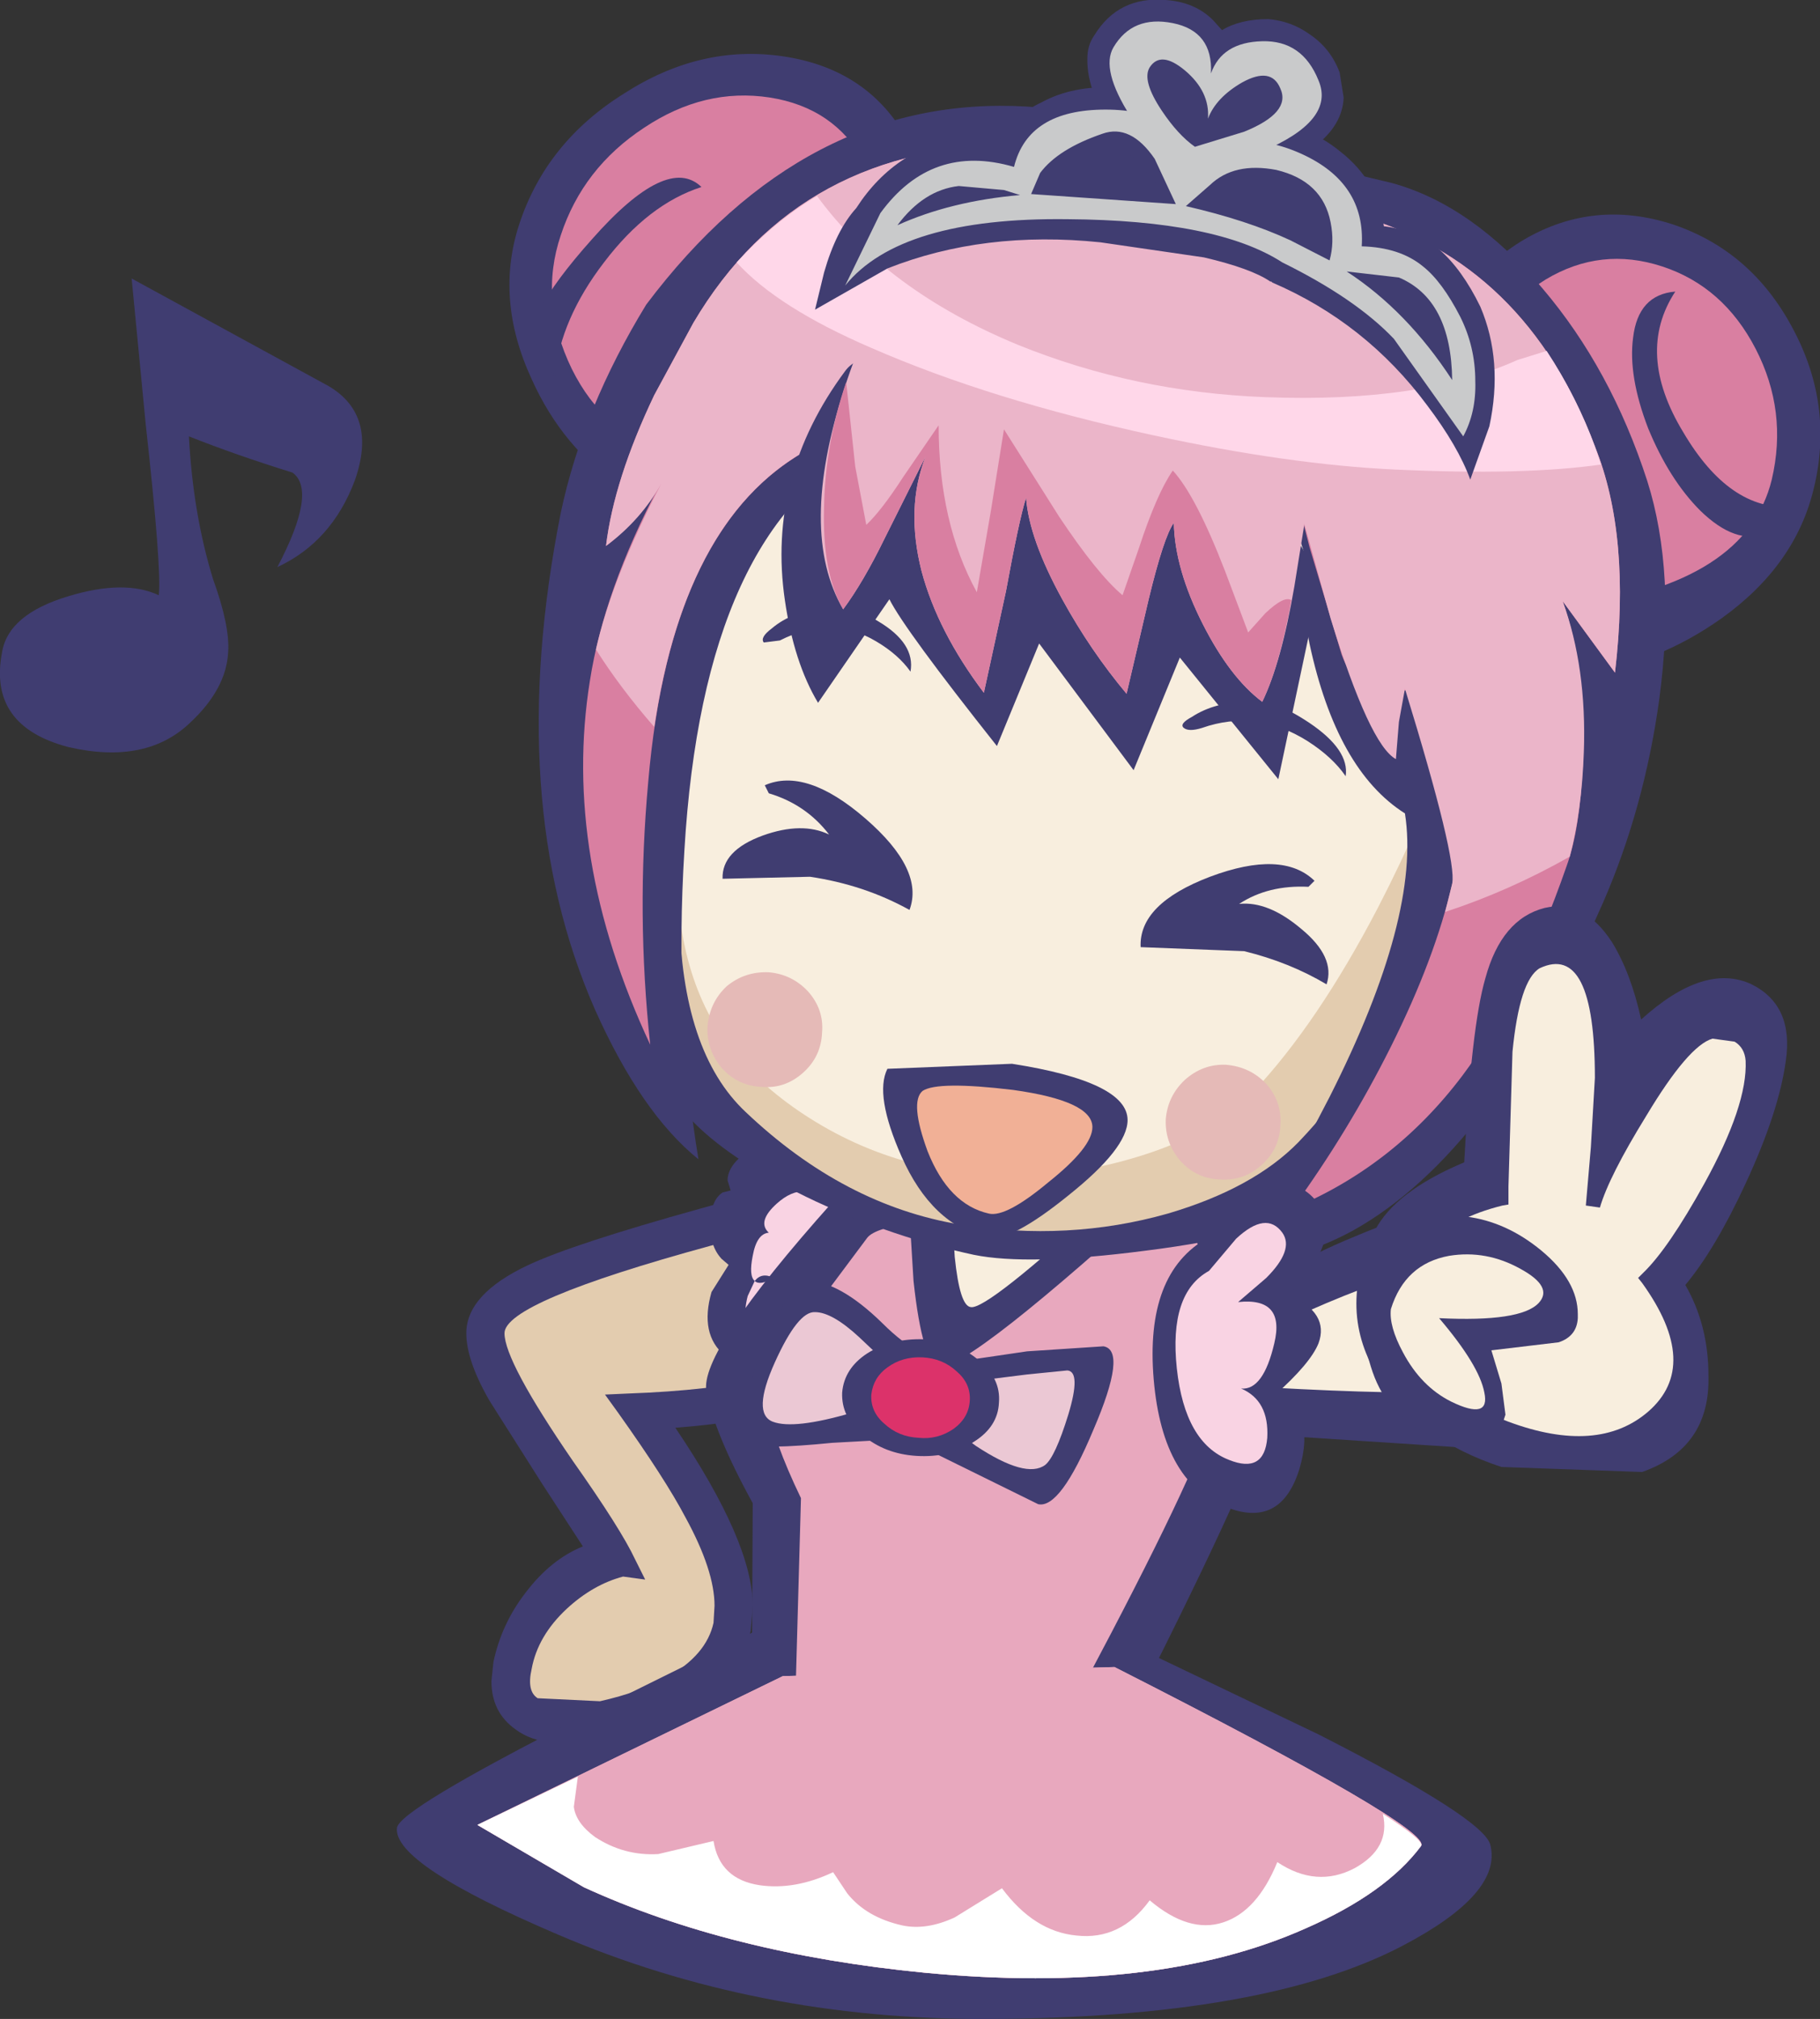 <?xml version="1.0" encoding="UTF-8" standalone="no"?>
<svg xmlns:xlink="http://www.w3.org/1999/xlink" height="100.4px" width="90.55px" xmlns="http://www.w3.org/2000/svg">
  <rect width="100%" height="100%" fill="#333333" stroke="none"/>
  <g transform="matrix(1.0, 0.0, 0.0, 1.0, 46.75, 72.15)">
    <path d="M-11.9 -12.05 L-7.05 -13.4 -2.65 -7.4 -2.6 -7.0 -2.6 -6.75 Q-2.6 -5.25 -3.65 -4.15 -5.9 -1.7 -13.15 -1.15 -9.3 4.55 -9.3 7.7 L-9.4 8.95 Q-9.95 11.4 -12.6 12.9 -14.35 13.85 -16.55 14.3 -19.65 14.95 -21.1 13.85 -22.3 13.0 -22.3 11.45 L-22.2 10.5 Q-21.8 8.6 -20.6 7.05 -19.35 5.4 -17.75 4.75 L-19.8 1.6 -22.4 -2.5 Q-23.55 -4.5 -23.55 -5.85 -23.55 -7.8 -20.45 -9.25 -18.2 -10.3 -11.9 -12.05" fill="#403d71" fill-rule="evenodd" stroke="none"/>
    <path d="M-15.55 -2.85 L-16.65 -2.8 -16.0 -1.9 Q-13.65 1.4 -12.65 3.3 -11.2 5.95 -11.2 7.7 L-11.25 8.55 Q-11.6 10.15 -13.55 11.25 -14.9 12.0 -16.9 12.45 L-20.0 12.3 Q-20.55 11.95 -20.3 10.85 -20.0 9.2 -18.55 7.85 -17.25 6.65 -15.75 6.25 L-14.65 6.4 -15.15 5.4 Q-15.85 3.9 -18.25 0.5 -21.65 -4.45 -21.65 -5.85 -21.65 -7.4 -11.4 -10.2 L-7.8 -11.2 -4.5 -6.7 Q-4.5 -6.05 -5.05 -5.4 -7.05 -3.15 -15.55 -2.85" fill="#e3ccaf" fill-rule="evenodd" stroke="none"/>
    <path d="M-9.4 -15.0 Q-6.3 -17.05 -4.05 -14.65 L-4.65 -10.15 Q-4.95 -7.75 -6.6 -5.6 -8.65 -3.05 -10.7 -4.75 -11.95 -5.8 -11.35 -7.9 L-10.5 -9.25 -9.0 -9.3 -10.5 -9.25 -10.85 -9.55 Q-11.45 -10.2 -11.4 -11.3 -11.4 -12.45 -10.8 -12.85 L-10.4 -12.95 -10.55 -13.45 Q-10.55 -14.25 -9.4 -15.0" fill="#403d71" fill-rule="evenodd" stroke="none"/>
    <path d="M-8.1 -12.3 Q-6.65 -13.6 -5.4 -12.1 L-5.75 -9.2 Q-5.95 -7.6 -6.9 -6.25 -8.05 -4.6 -9.2 -5.7 -9.9 -6.35 -9.55 -7.7 L-9.2 -8.45 Q-8.95 -8.2 -8.25 -8.6 -8.85 -8.9 -9.2 -8.45 -9.5 -8.7 -9.3 -9.7 -9.1 -10.8 -8.5 -10.85 -9.1 -11.4 -8.1 -12.3" fill="#f9d3e3" fill-rule="evenodd" stroke="none"/>
    <path d="M-17.85 13.25 L-8.85 8.8 10.6 10.15 18.85 14.1 Q27.1 18.3 27.4 19.6 28.0 22.0 23.05 24.6 16.2 28.2 2.4 28.25 -9.1 28.3 -19.0 24.05 -27.2 20.55 -27.0 18.75 -26.9 17.85 -17.85 13.25" fill="#403d71" fill-rule="evenodd" stroke="none"/>
    <path d="M14.9 -13.0 Q15.75 -12.95 16.4 -8.6 17.1 -4.1 16.3 -1.6 15.2 1.9 9.3 13.5 L-9.35 12.95 -9.3 2.6 Q-11.2 -0.85 -11.6 -2.95 -12.0 -4.9 -5.35 -12.35 -4.35 -13.45 5.0 -13.35 L14.9 -13.0" fill="#403d71" fill-rule="evenodd" stroke="none"/>
    <path d="M12.05 -11.45 Q12.75 -11.45 13.45 -7.75 14.2 -3.9 13.6 -1.8 12.7 1.25 7.25 11.5 L-7.15 11.3 -6.9 2.35 Q-8.3 -0.55 -8.6 -2.4 -8.75 -3.35 -6.7 -6.45 L-3.6 -10.6 Q-2.8 -11.6 4.4 -11.6 L12.05 -11.45" fill="#e8a8be" fill-rule="evenodd" stroke="none"/>
    <path d="M-0.75 25.95 Q-10.5 25.0 -17.7 21.7 L-23.0 18.6 -7.8 11.2 8.7 10.75 Q24.55 18.8 23.95 19.65 22.2 22.0 18.2 23.75 10.8 27.05 -0.75 25.95" fill="#e8a8be" fill-rule="evenodd" stroke="none"/>
    <path d="M-0.75 25.95 Q-10.5 25.0 -17.7 21.7 L-23.0 18.6 -7.8 11.2 8.7 10.75 Q24.55 18.8 23.95 19.65 22.2 22.0 18.2 23.75 10.8 27.05 -0.75 25.95" fill="#e8a8be" fill-rule="evenodd" stroke="none"/>
    <path d="M0.75 23.2 L3.1 21.75 Q4.7 23.9 6.8 24.1 9.0 24.35 10.45 22.35 12.4 24.0 14.1 23.45 15.8 22.9 16.8 20.45 18.75 21.75 20.65 20.75 22.45 19.75 22.05 18.05 24.15 19.4 23.95 19.65 22.2 22.0 18.2 23.75 10.8 27.05 -0.75 25.95 -10.5 25.0 -17.7 21.7 L-23.0 18.6 -18.0 16.2 -18.2 17.7 Q-18.1 18.5 -17.15 19.2 -15.7 20.15 -14.0 20.05 L-11.25 19.4 Q-10.95 21.3 -8.95 21.6 -7.2 21.85 -5.3 20.95 L-4.6 22.0 Q-3.65 23.2 -1.85 23.6 -0.65 23.85 0.75 23.2" fill="#ffffff" fill-rule="evenodd" stroke="none"/>
    <path d="M0.0 -4.2 Q-0.85 -4.3 -1.3 -8.45 L-1.55 -12.55 11.65 -13.35 Q1.4 -4.0 0.0 -4.2" fill="#403d71" fill-rule="evenodd" stroke="none"/>
    <path d="M1.75 -7.6 Q1.2 -7.7 0.95 -10.15 L0.8 -12.6 8.65 -13.1 Q2.55 -7.5 1.75 -7.6" fill="#f8eede" fill-rule="evenodd" stroke="none"/>
    <path d="M7.65 -1.05 Q6.0 2.9 4.9 2.65 L-1.7 -0.6 -5.35 -0.4 Q-8.85 -0.05 -9.6 -0.35 -10.45 -0.75 -9.0 -4.6 -7.5 -8.4 -6.6 -8.45 -5.0 -8.45 -2.85 -6.35 -0.8 -4.3 0.95 -4.45 L4.35 -4.95 8.15 -5.2 Q9.35 -5.0 7.65 -1.05" fill="#403d71" fill-rule="evenodd" stroke="none"/>
    <path d="M6.35 -4.0 Q7.05 -3.95 6.4 -1.8 5.75 0.3 5.25 0.7 4.3 1.4 1.8 -0.25 L-1.45 -2.65 -4.35 -1.9 Q-7.25 -1.05 -8.3 -1.45 -9.35 -1.85 -8.2 -4.4 -7.05 -6.95 -6.2 -6.9 -5.35 -6.9 -4.0 -5.65 L-2.2 -3.95 0.55 -3.3 2.35 -3.55 4.35 -3.8 6.35 -4.0" fill="#ebc8d4" fill-rule="evenodd" stroke="none"/>
    <path d="M2.95 -2.4 Q2.9 -1.2 1.7 -0.45 0.5 0.35 -1.15 0.25 -2.75 0.15 -3.85 -0.8 -4.9 -1.7 -4.85 -2.9 -4.75 -4.1 -3.6 -4.85 -2.4 -5.6 -0.8 -5.55 0.85 -5.45 1.95 -4.5 3.05 -3.6 2.95 -2.4" fill="#403d71" fill-rule="evenodd" stroke="none"/>
    <path d="M1.5 -2.5 Q1.45 -1.65 0.7 -1.1 -0.1 -0.55 -1.05 -0.65 -2.05 -0.7 -2.75 -1.35 -3.45 -1.95 -3.4 -2.8 -3.3 -3.65 -2.6 -4.15 -1.85 -4.7 -0.85 -4.65 0.15 -4.6 0.85 -3.95 1.55 -3.35 1.5 -2.5" fill="#dc326a" fill-rule="evenodd" stroke="none"/>
    <path d="M1.55 -7.15 Q1.0 -7.2 0.75 -9.65 L0.6 -12.1 8.45 -12.6 Q2.35 -7.0 1.55 -7.15" fill="#f8eede" fill-rule="evenodd" stroke="none"/>
    <path d="M-1.15 -58.1 Q-3.45 -51.25 -5.65 -48.65 -9.75 -43.85 -15.8 -47.9 -18.75 -49.85 -20.3 -53.3 -22.15 -57.3 -20.9 -61.05 -19.55 -65.1 -15.7 -67.5 -11.9 -69.95 -7.8 -69.35 -3.7 -68.75 -1.75 -65.45 0.2 -62.15 -1.15 -58.1" fill="#403d71" fill-rule="evenodd" stroke="none"/>
    <path d="M-3.35 -58.1 Q-4.9 -53.45 -5.9 -52.35 -8.15 -50.0 -14.0 -50.35 -16.65 -50.5 -18.3 -53.8 -19.95 -57.2 -18.85 -60.45 -17.75 -63.8 -14.7 -65.8 -11.7 -67.8 -8.45 -67.3 -5.25 -66.8 -3.75 -64.1 -2.25 -61.45 -3.35 -58.1" fill="#d97fa1" fill-rule="evenodd" stroke="none"/>
    <path d="M24.7 -54.1 Q25.7 -58.25 29.1 -60.25 32.55 -62.25 36.45 -61.0 40.35 -59.7 42.4 -55.9 44.5 -52.05 43.5 -47.9 42.6 -44.05 38.9 -41.4 35.65 -39.1 32.1 -38.7 24.65 -37.85 23.6 -43.85 23.05 -47.1 24.7 -54.1" fill="#403d71" fill-rule="evenodd" stroke="none"/>
    <path d="M26.6 -53.15 Q27.4 -56.55 30.15 -58.25 32.9 -59.9 35.95 -58.9 39.0 -57.9 40.6 -54.8 42.2 -51.7 41.4 -48.3 40.15 -43.15 31.6 -42.0 25.75 -41.25 25.3 -45.45 25.1 -47.1 26.6 -53.15" fill="#d97fa1" fill-rule="evenodd" stroke="none"/>
    <path d="M33.6 -38.7 L31.0 -42.25 Q32.25 -38.65 32.0 -34.1 31.85 -30.9 31.2 -29.1 29.2 -23.4 25.5 -19.05 22.45 -15.4 17.55 -12.05 L21.85 -19.65 Q24.8 -25.05 25.5 -28.2 26.0 -30.4 25.7 -32.05 25.3 -34.65 23.05 -34.35 21.75 -34.15 19.6 -40.8 L17.75 -47.5 -2.15 -52.65 -6.35 -49.9 Q-13.4 -46.2 -14.5 -33.25 -15.1 -26.7 -14.4 -20.2 -18.8 -29.6 -17.4 -38.3 -16.7 -42.8 -13.95 -48.0 -14.95 -46.25 -16.6 -45.0 -16.2 -48.3 -14.2 -52.5 L-12.25 -56.1 Q-6.95 -65.05 4.1 -64.95 L8.8 -64.5 Q11.1 -63.9 13.15 -62.4 L15.6 -62.3 20.75 -61.45 Q29.15 -59.1 32.6 -49.95 34.4 -45.5 33.6 -38.7" fill="#d97fa1" fill-rule="evenodd" stroke="none"/>
    <path d="M23.1 -55.85 Q27.05 -53.9 29.2 -45.25 31.2 -37.3 30.2 -31.2 29.75 -27.8 27.55 -22.7 24.25 -15.15 19.65 -12.5 16.65 -10.75 10.2 -9.95 4.4 -9.2 1.7 -9.75 -2.25 -10.6 -6.15 -12.4 -10.2 -14.3 -12.2 -16.3 -16.05 -20.25 -16.1 -26.8 -16.1 -30.65 -14.2 -40.0 -10.75 -56.75 1.7 -59.55 11.15 -61.7 23.1 -55.85" fill="#403d71" fill-rule="evenodd" stroke="none"/>
    <path d="M14.55 -55.9 Q18.6 -55.05 20.95 -53.75 24.4 -51.9 26.45 -44.6 28.35 -37.65 27.5 -32.05 27.15 -30.1 24.55 -25.1 21.3 -18.95 17.85 -15.35 15.6 -13.05 11.35 -11.8 6.4 -10.4 1.05 -11.25 -4.75 -12.2 -9.65 -16.85 -12.85 -19.85 -12.95 -26.75 -13.0 -31.7 -11.35 -40.2 -8.45 -54.75 4.7 -56.45 L14.55 -55.9" fill="#e3ccaf" fill-rule="evenodd" stroke="none"/>
    <path d="M13.0 -56.35 Q16.85 -55.6 19.0 -54.4 22.15 -52.7 23.8 -45.55 25.35 -38.95 24.5 -33.55 24.25 -31.75 21.8 -27.0 18.8 -21.25 15.6 -17.85 13.55 -15.7 9.6 -14.55 5.05 -13.2 0.1 -14.0 -2.85 -14.5 -5.55 -16.0 -8.05 -17.4 -9.75 -19.25 -13.1 -22.9 -13.05 -29.0 -13.0 -32.5 -11.3 -41.2 -8.6 -54.85 3.8 -56.65 L13.0 -56.35" fill="#f8eede" fill-rule="evenodd" stroke="none"/>
    <path d="M17.55 -12.05 L21.6 -18.9 Q24.4 -23.75 25.15 -26.8 28.35 -27.85 31.35 -29.55 L31.2 -29.1 Q29.2 -23.4 25.5 -19.05 22.45 -15.4 17.55 -12.05" fill="#d97fa1" fill-rule="evenodd" stroke="none"/>
    <path d="M-14.2 -36.0 Q-14.9 -31.4 -14.65 -25.5 L-14.4 -20.2 Q-19.2 -30.4 -17.1 -39.85 -15.9 -37.95 -14.2 -36.0" fill="#d97fa1" fill-rule="evenodd" stroke="none"/>
    <path d="M18.5 -64.0 L22.5 -63.05 Q26.5 -61.95 30.0 -57.8 33.4 -53.8 35.2 -48.25 36.65 -43.7 35.8 -37.35 35.05 -31.95 33.0 -27.25 27.5 -14.8 20.55 -10.95 18.35 -9.75 16.3 -9.55 L14.65 -9.6 Q17.1 -13.1 19.4 -17.6 23.95 -26.6 23.15 -31.7 19.75 -33.85 18.4 -40.15 18.0 -42.25 18.0 -43.7 18.0 -45.0 18.25 -44.3 L17.8 -45.7 -3.45 -50.05 Q-11.75 -46.0 -12.7 -29.85 -13.2 -21.75 -12.0 -14.5 -14.85 -16.8 -17.15 -21.95 -21.7 -32.3 -18.85 -46.65 -17.75 -51.85 -14.6 -57.0 -6.7 -67.5 4.35 -66.85 9.9 -66.5 14.1 -63.8 L18.5 -64.0" fill="#403d71" fill-rule="evenodd" stroke="none"/>
    <path d="M15.6 -62.3 L20.75 -61.45 Q29.15 -59.1 32.6 -49.95 34.4 -45.5 33.6 -38.7 L31.0 -42.25 Q32.25 -38.65 32.0 -34.1 31.85 -30.9 31.2 -29.1 28.9 -22.5 26.0 -18.65 22.6 -14.15 17.55 -12.05 20.35 -15.9 22.45 -20.1 24.65 -24.5 25.5 -28.2 26.35 -32.05 26.45 -33.85 26.75 -38.3 24.55 -38.0 L22.3 -37.7 Q20.65 -37.8 20.0 -39.6 L18.4 -44.95 17.75 -47.5 -2.15 -52.65 -6.35 -49.9 Q-13.4 -46.2 -14.5 -33.25 -15.1 -26.7 -14.4 -20.2 -18.8 -29.6 -17.4 -38.3 -16.7 -42.8 -13.95 -48.0 -14.95 -46.25 -16.6 -45.0 -16.2 -48.3 -14.2 -52.5 L-12.25 -56.1 Q-6.95 -65.05 4.1 -64.95 L8.8 -64.5 Q11.1 -63.9 13.15 -62.4 L15.6 -62.3" fill="#d97fa1" fill-rule="evenodd" stroke="none"/>
    <path d="M-7.95 -40.3 L-8.75 -40.2 Q-8.95 -40.45 -8.35 -40.9 -7.35 -41.75 -5.75 -41.9 -4.75 -42.3 -3.05 -41.25 -1.2 -40.15 -1.45 -38.75 -2.05 -39.6 -3.15 -40.25 -5.4 -41.6 -7.95 -40.3" fill="#403d71" fill-rule="evenodd" stroke="none"/>
    <path d="M12.55 -36.5 Q13.7 -37.25 15.35 -37.25 16.45 -37.5 18.4 -36.2 20.4 -34.85 20.2 -33.55 19.55 -34.5 18.3 -35.3 15.75 -36.9 13.05 -35.95 12.4 -35.75 12.15 -35.95 11.9 -36.15 12.55 -36.5" fill="#403d71" fill-rule="evenodd" stroke="none"/>
    <path d="M-5.85 -20.8 Q-5.9 -19.6 -6.8 -18.8 -7.7 -18.0 -8.85 -18.1 -10.05 -18.15 -10.85 -19.05 -11.6 -19.95 -11.55 -21.1 -11.45 -22.3 -10.6 -23.1 -9.7 -23.85 -8.5 -23.8 -7.35 -23.7 -6.55 -22.85 -5.75 -21.95 -5.85 -20.8" fill="#e5bab7" fill-rule="evenodd" stroke="none"/>
    <path d="M16.95 -16.15 Q16.9 -15.0 16.0 -14.2 15.1 -13.4 13.9 -13.5 12.75 -13.55 11.95 -14.45 11.2 -15.35 11.25 -16.5 11.35 -17.65 12.2 -18.45 13.1 -19.25 14.25 -19.2 15.45 -19.1 16.25 -18.25 17.05 -17.35 16.95 -16.15" fill="#e5bab7" fill-rule="evenodd" stroke="none"/>
    <path d="M-20.0 -54.9 Q-21.05 -56.05 -17.3 -60.25 -13.55 -64.5 -11.85 -62.85 -14.5 -62.0 -16.7 -59.1 -18.85 -56.3 -19.15 -53.45 L-20.0 -54.9" fill="#403d71" fill-rule="evenodd" stroke="none"/>
    <path d="M41.1 -45.6 Q39.6 -45.05 37.85 -46.75 36.3 -48.3 35.25 -50.85 34.25 -53.45 34.5 -55.35 34.75 -57.5 36.6 -57.65 34.6 -54.6 37.0 -50.65 39.3 -46.75 42.35 -46.95 L42.2 -45.95 Q42.2 -45.25 41.1 -45.6" fill="#403d71" fill-rule="evenodd" stroke="none"/>
    <path d="M32.6 -49.95 Q34.4 -45.5 33.6 -38.7 L31.0 -42.25 Q32.2 -38.95 32.05 -34.75 31.95 -31.85 31.35 -29.55 28.35 -27.85 25.15 -26.8 L25.5 -28.2 Q25.75 -29.45 23.15 -37.9 L22.85 -36.25 22.7 -34.4 Q21.4 -35.1 19.45 -41.4 L17.75 -47.5 -2.15 -52.65 -6.35 -49.9 Q-12.6 -46.65 -14.2 -36.0 -15.9 -37.95 -17.1 -39.85 -16.3 -43.4 -13.85 -48.1 -14.85 -46.3 -16.6 -45.0 -16.2 -48.3 -14.2 -52.5 L-12.25 -56.1 Q-6.95 -65.05 4.1 -64.95 L8.8 -64.5 Q11.1 -63.9 13.15 -62.4 L15.6 -62.3 20.75 -61.45 Q29.15 -59.1 32.6 -49.95" fill="#ebb5c9" fill-rule="evenodd" stroke="none"/>
    <path d="M7.8 -52.0 Q18.4 -47.5 18.8 -42.6 L16.85 -33.4 11.95 -39.45 9.65 -33.85 4.95 -40.15 2.85 -35.05 Q-1.75 -40.85 -2.5 -42.35 L-6.05 -37.2 Q-7.25 -39.2 -7.7 -42.3 -8.6 -48.45 -4.7 -53.7 -3.8 -54.95 -0.05 -54.35 3.5 -53.85 7.8 -52.0" fill="#403d71" fill-rule="evenodd" stroke="none"/>
    <path d="M18.8 -50.15 L17.65 -43.0 Q17.0 -39.2 16.05 -37.25 14.45 -38.45 13.1 -41.1 11.7 -43.85 11.65 -46.15 11.15 -45.45 10.4 -42.35 L9.3 -37.65 Q7.5 -39.8 6.1 -42.35 4.45 -45.35 4.3 -47.4 3.95 -46.3 3.3 -42.75 L2.2 -37.7 Q-0.1 -40.75 -0.9 -43.75 -1.7 -46.9 -0.7 -49.45 L-2.75 -45.35 Q-3.8 -43.2 -4.8 -41.85 -7.05 -45.7 -4.75 -52.8 -2.45 -60.05 1.45 -59.6 L18.8 -50.15" fill="#ebb5c9" fill-rule="evenodd" stroke="none"/>
    <path d="M13.1 -41.1 Q11.7 -43.85 11.65 -46.15 11.15 -45.45 10.4 -42.35 L9.3 -37.65 Q7.5 -39.8 6.1 -42.35 4.45 -45.35 4.3 -47.4 3.95 -46.3 3.3 -42.75 L2.2 -37.7 Q-0.1 -40.75 -0.9 -43.75 -1.7 -46.9 -0.7 -49.45 L-2.75 -45.35 Q-3.8 -43.2 -4.8 -41.85 -5.85 -43.65 -5.75 -46.95 -5.7 -50.05 -4.65 -53.15 L-4.2 -48.95 -3.65 -46.05 Q-2.9 -46.75 -1.8 -48.45 L-0.05 -51.0 Q-0.05 -46.15 1.85 -42.7 L2.55 -46.75 3.2 -50.8 5.95 -46.45 Q7.85 -43.6 9.1 -42.55 L9.9 -44.85 Q10.8 -47.6 11.6 -48.75 12.75 -47.5 14.2 -43.75 L15.35 -40.7 16.2 -41.65 Q17.15 -42.55 17.5 -42.3 16.9 -39.0 16.05 -37.25 14.45 -38.45 13.1 -41.1" fill="#d97fa1" fill-rule="evenodd" stroke="none"/>
    <path d="M30.2 -54.7 Q31.7 -52.4 32.6 -49.95 L32.9 -49.05 Q29.1 -48.5 22.65 -48.8 17.35 -49.05 10.65 -50.5 2.55 -52.25 -3.4 -54.85 -8.05 -56.85 -10.1 -59.1 -8.15 -61.2 -6.1 -62.4 -2.65 -57.7 3.9 -55.0 9.7 -52.65 16.2 -52.4 24.0 -52.1 28.75 -54.25 L30.2 -54.7" fill="#ffd7e9" fill-rule="evenodd" stroke="none"/>
    <path d="M-2.1 -60.95 Q0.55 -62.15 4.0 -62.45 L3.2 -62.7 0.95 -62.9 Q-0.8 -62.7 -2.1 -60.95 M22.85 -58.35 L20.25 -58.65 Q23.25 -56.7 25.5 -53.25 25.45 -57.25 22.85 -58.35 M11.4 -63.65 Q11.25 -64.6 10.2 -65.2 9.15 -65.85 8.1 -65.5 5.9 -64.8 5.0 -63.55 L4.55 -62.5 11.75 -62.0 11.4 -63.65 M19.45 -61.1 Q19.05 -63.15 16.75 -63.7 14.65 -64.1 13.45 -62.95 L12.25 -61.9 Q15.3 -61.2 17.45 -60.2 L19.4 -59.2 Q19.65 -60.1 19.45 -61.1 M8.25 -66.7 Q12.05 -66.7 12.6 -63.9 14.8 -65.95 18.0 -64.5 21.2 -63.05 21.0 -59.9 22.9 -59.85 24.05 -58.9 25.0 -58.15 25.9 -56.4 26.65 -54.9 26.65 -53.2 26.7 -51.65 26.05 -50.45 L22.6 -55.3 Q20.7 -57.3 17.05 -59.1 13.8 -61.2 6.35 -61.25 -1.95 -61.35 -4.7 -57.95 L-2.95 -61.55 Q-0.4 -65.05 3.7 -63.85 4.4 -66.7 8.25 -66.7" fill="#403d71" fill-rule="evenodd" stroke="none"/>
    <path d="M13.1 -65.55 Q14.5 -66.25 16.05 -66.1 18.25 -66.0 19.95 -64.6 21.8 -63.15 22.1 -60.9 23.7 -60.7 24.85 -59.75 26.0 -58.75 26.9 -56.9 28.05 -54.2 27.35 -50.95 L26.4 -48.3 Q25.8 -49.95 24.25 -52.0 21.2 -56.1 16.55 -58.1 L16.5 -58.15 16.45 -58.15 Q15.5 -58.8 13.15 -59.35 L8.0 -60.1 Q2.2 -60.7 -2.6 -58.8 L-6.2 -56.75 -5.75 -58.6 Q-5.15 -60.7 -4.15 -61.8 -3.15 -63.35 -1.75 -64.25 0.05 -65.4 2.2 -65.25 L3.0 -65.15 Q3.75 -66.45 5.05 -67.05 6.6 -67.9 8.7 -67.8 11.75 -67.6 13.1 -65.55" fill="#403d71" fill-rule="evenodd" stroke="none"/>
    <path d="M11.6 -71.0 Q13.6 -70.6 13.5 -68.5 14.05 -70.05 16.05 -70.1 18.05 -70.15 18.85 -68.15 19.7 -66.15 16.0 -64.6 L12.15 -63.35 Q10.8 -64.3 9.5 -66.35 8.0 -68.7 8.65 -69.8 9.6 -71.4 11.6 -71.0 M12.2 -68.65 Q11.0 -69.65 10.45 -68.8 10.05 -68.15 11.05 -66.65 11.85 -65.45 12.7 -64.85 L15.15 -65.6 Q17.5 -66.55 16.95 -67.75 16.5 -68.85 15.05 -68.05 13.75 -67.3 13.35 -66.25 13.45 -67.6 12.2 -68.65" fill="#403d71" fill-rule="evenodd" stroke="none"/>
    <path d="M14.05 -70.65 Q14.95 -71.2 16.35 -71.2 17.5 -71.1 18.4 -70.45 19.45 -69.75 19.9 -68.55 L20.1 -67.3 Q20.05 -65.95 18.7 -64.9 17.95 -64.25 16.35 -63.55 L13.15 -62.55 13.05 -61.4 11.5 -62.45 Q10.2 -63.45 8.9 -65.25 7.3 -67.5 7.35 -69.25 7.35 -69.9 7.7 -70.4 8.9 -72.35 11.25 -72.15 12.7 -72.05 13.6 -71.15 L14.05 -70.65" fill="#403d71" fill-rule="evenodd" stroke="none"/>
    <path d="M-2.1 -60.95 Q0.55 -62.15 4.0 -62.45 L3.2 -62.7 0.95 -62.9 Q-0.8 -62.7 -2.1 -60.95 M22.85 -58.35 L20.25 -58.65 Q23.25 -56.7 25.5 -53.25 25.45 -57.25 22.85 -58.35 M10.7 -64.25 Q9.5 -66.0 8.1 -65.5 5.9 -64.75 5.0 -63.55 L4.55 -62.5 11.75 -62.0 10.7 -64.25 M19.45 -61.1 Q19.05 -63.15 16.75 -63.7 14.65 -64.1 13.45 -62.95 L12.25 -61.9 Q15.3 -61.2 17.45 -60.2 L19.4 -59.2 Q19.65 -60.1 19.45 -61.1 M8.25 -66.7 Q12.05 -66.7 12.6 -63.9 14.8 -65.95 18.0 -64.5 21.2 -63.05 21.0 -59.9 22.9 -59.85 24.05 -58.9 25.0 -58.15 25.9 -56.4 26.65 -54.9 26.65 -53.2 26.7 -51.65 26.05 -50.45 L22.6 -55.3 Q20.7 -57.3 17.05 -59.1 13.8 -61.2 6.35 -61.25 -1.95 -61.35 -4.7 -57.95 L-2.95 -61.55 Q-0.4 -65.05 3.7 -63.85 4.4 -66.7 8.25 -66.7" fill="#c9cacb" fill-rule="evenodd" stroke="none"/>
    <path d="M11.6 -71.0 Q13.6 -70.6 13.5 -68.5 14.05 -70.05 16.05 -70.1 18.05 -70.15 18.85 -68.15 19.7 -66.15 16.0 -64.6 L12.15 -63.35 Q10.8 -64.3 9.5 -66.35 8.0 -68.7 8.65 -69.8 9.6 -71.4 11.6 -71.0 M12.2 -68.65 Q11.0 -69.65 10.45 -68.8 10.05 -68.15 11.05 -66.65 11.85 -65.45 12.7 -64.85 L15.15 -65.6 Q17.5 -66.55 16.95 -67.75 16.5 -68.85 15.05 -68.05 13.75 -67.3 13.35 -66.25 13.45 -67.6 12.2 -68.65" fill="#c9cacb" fill-rule="evenodd" stroke="none"/>
    <path d="M6.4 -12.7 Q3.5 -10.35 2.35 -10.6 -0.4 -11.25 -1.9 -14.65 -3.25 -17.7 -2.6 -19.0 L3.6 -19.25 Q9.35 -18.35 9.35 -16.45 9.35 -15.05 6.4 -12.7" fill="#403d71" fill-rule="evenodd" stroke="none"/>
    <path d="M5.4 -13.35 Q3.3 -11.6 2.45 -11.8 0.45 -12.25 -0.6 -14.9 -1.5 -17.35 -0.85 -17.9 -0.1 -18.4 3.65 -17.95 7.6 -17.4 7.6 -16.1 7.6 -15.1 5.4 -13.35" fill="#f1b096" fill-rule="evenodd" stroke="none"/>
    <path d="M-8.7 -33.1 Q-6.65 -34.0 -3.7 -31.45 -0.75 -28.9 -1.5 -26.9 -3.75 -28.15 -6.45 -28.55 L-10.8 -28.45 Q-10.85 -29.85 -8.8 -30.6 -6.85 -31.3 -5.5 -30.65 -6.65 -32.15 -8.5 -32.7 L-8.7 -33.1" fill="#403d71" fill-rule="evenodd" stroke="none"/>
    <path d="M18.65 -28.35 L18.35 -28.05 Q16.35 -28.15 14.9 -27.2 16.35 -27.35 18.0 -25.95 19.7 -24.55 19.25 -23.2 17.4 -24.3 15.15 -24.85 L10.0 -25.05 Q9.9 -27.2 13.45 -28.55 17.05 -29.9 18.65 -28.35" fill="#403d71" fill-rule="evenodd" stroke="none"/>
    <path d="M25.7 -12.15 Q27.35 -12.2 29.75 -10.3 32.6 -8.05 32.75 -5.25 32.85 -3.2 32.1 -1.7 31.35 -0.2 30.1 0.1 L14.75 -0.9 15.15 -7.0 Q15.85 -8.6 20.15 -10.45 24.0 -12.1 25.7 -12.15" fill="#403d71" fill-rule="evenodd" stroke="none"/>
    <path d="M15.45 -5.6 Q19.5 -7.6 22.55 -8.6 26.65 -9.95 27.1 -8.6 27.45 -7.55 28.3 -8.5 29.05 -9.3 29.1 -8.1 29.15 -7.15 30.6 -5.45 31.6 -4.25 30.45 -3.6 28.4 -2.4 14.75 -3.25 15.75 -5.55 15.45 -5.6" fill="#f8eede" fill-rule="evenodd" stroke="none"/>
    <path d="M15.25 -12.5 Q17.4 -14.1 18.8 -12.35 19.75 -11.15 18.65 -9.35 L17.4 -7.75 Q19.4 -6.85 18.85 -5.35 18.45 -4.35 16.65 -2.75 18.75 -2.0 17.9 0.9 17.0 3.8 14.4 2.85 11.1 1.7 10.65 -3.55 10.2 -8.85 13.35 -10.6 L15.25 -12.5" fill="#403d71" fill-rule="evenodd" stroke="none"/>
    <path d="M17.05 -10.85 Q17.65 -10.0 16.25 -8.6 L14.85 -7.4 Q17.2 -7.65 16.65 -5.35 16.1 -3.0 15.0 -3.1 16.4 -2.5 16.3 -0.65 16.15 1.15 14.4 0.45 12.2 -0.4 11.8 -4.1 11.4 -7.85 13.4 -8.95 L14.75 -10.55 Q16.25 -11.95 17.05 -10.85" fill="#f9d3e3" fill-rule="evenodd" stroke="none"/>
    <path d="M26.1 -14.35 Q26.45 -21.1 27.15 -23.5 27.95 -26.45 30.1 -27.0 32.05 -27.45 33.45 -25.3 34.4 -23.75 34.9 -21.45 38.05 -24.3 40.4 -23.2 42.5 -22.15 42.1 -19.4 41.75 -16.85 40.1 -13.3 38.6 -10.05 37.1 -8.25 38.25 -6.25 38.25 -3.75 38.35 -0.15 34.95 1.05 L27.95 0.8 Q23.85 -0.55 21.9 -3.55 19.7 -6.95 21.65 -10.95 22.65 -12.9 26.1 -14.35" fill="#403d71" fill-rule="evenodd" stroke="none"/>
    <path d="M28.3 -13.15 L28.5 -19.85 Q28.85 -23.4 29.85 -24.0 32.6 -25.3 32.6 -18.55 L32.4 -15.1 32.15 -12.2 32.85 -12.1 Q33.3 -13.65 35.15 -16.65 37.25 -20.15 38.45 -20.5 L39.55 -20.35 Q40.05 -20.05 40.1 -19.4 40.2 -17.2 38.05 -13.3 36.25 -10.05 35.0 -8.85 L34.75 -8.6 34.95 -8.35 Q37.9 -4.25 35.25 -1.95 32.75 0.2 28.3 -1.45 23.65 -3.2 23.4 -7.05 23.15 -11.0 28.0 -12.2 L28.3 -12.25 28.3 -13.15" fill="#f8eede" fill-rule="evenodd" stroke="none"/>
    <path d="M21.15 -7.3 Q21.5 -9.6 22.85 -10.75 24.15 -11.9 26.2 -11.65 28.2 -11.4 29.95 -9.95 31.75 -8.45 31.75 -6.8 L31.75 -6.6 Q31.7 -5.7 30.8 -5.4 L27.45 -5.0 27.95 -3.35 28.15 -1.8 27.85 -0.9 Q27.0 0.3 24.1 -0.95 22.15 -1.9 21.45 -4.2 20.9 -5.9 21.15 -7.3" fill="#403d71" fill-rule="evenodd" stroke="none"/>
    <path d="M25.45 -2.45 Q23.95 -3.2 23.05 -4.9 22.35 -6.2 22.45 -7.05 23.15 -9.3 25.35 -9.7 27.2 -10.0 28.9 -9.05 30.55 -8.15 29.8 -7.35 28.9 -6.4 24.85 -6.6 26.85 -4.25 27.1 -2.9 27.4 -1.5 25.45 -2.45" fill="#f8eede" fill-rule="evenodd" stroke="none"/>
    <path d="M-40.2 -58.3 L-30.4 -52.95 Q-27.95 -51.5 -29.1 -48.25 -30.25 -45.2 -32.95 -43.95 -30.95 -47.75 -32.2 -48.65 -34.95 -49.5 -37.35 -50.45 -37.15 -46.6 -36.15 -43.35 -35.3 -41.0 -35.4 -39.7 -35.5 -37.9 -37.25 -36.25 -39.45 -34.1 -43.35 -35.0 -47.35 -36.05 -46.65 -39.7 -46.35 -41.6 -43.35 -42.5 -40.55 -43.35 -38.85 -42.55 -38.7 -43.85 -39.5 -51.05 L-40.2 -58.3" fill="#403d71" fill-rule="evenodd" stroke="none"/>
  </g>
</svg>
